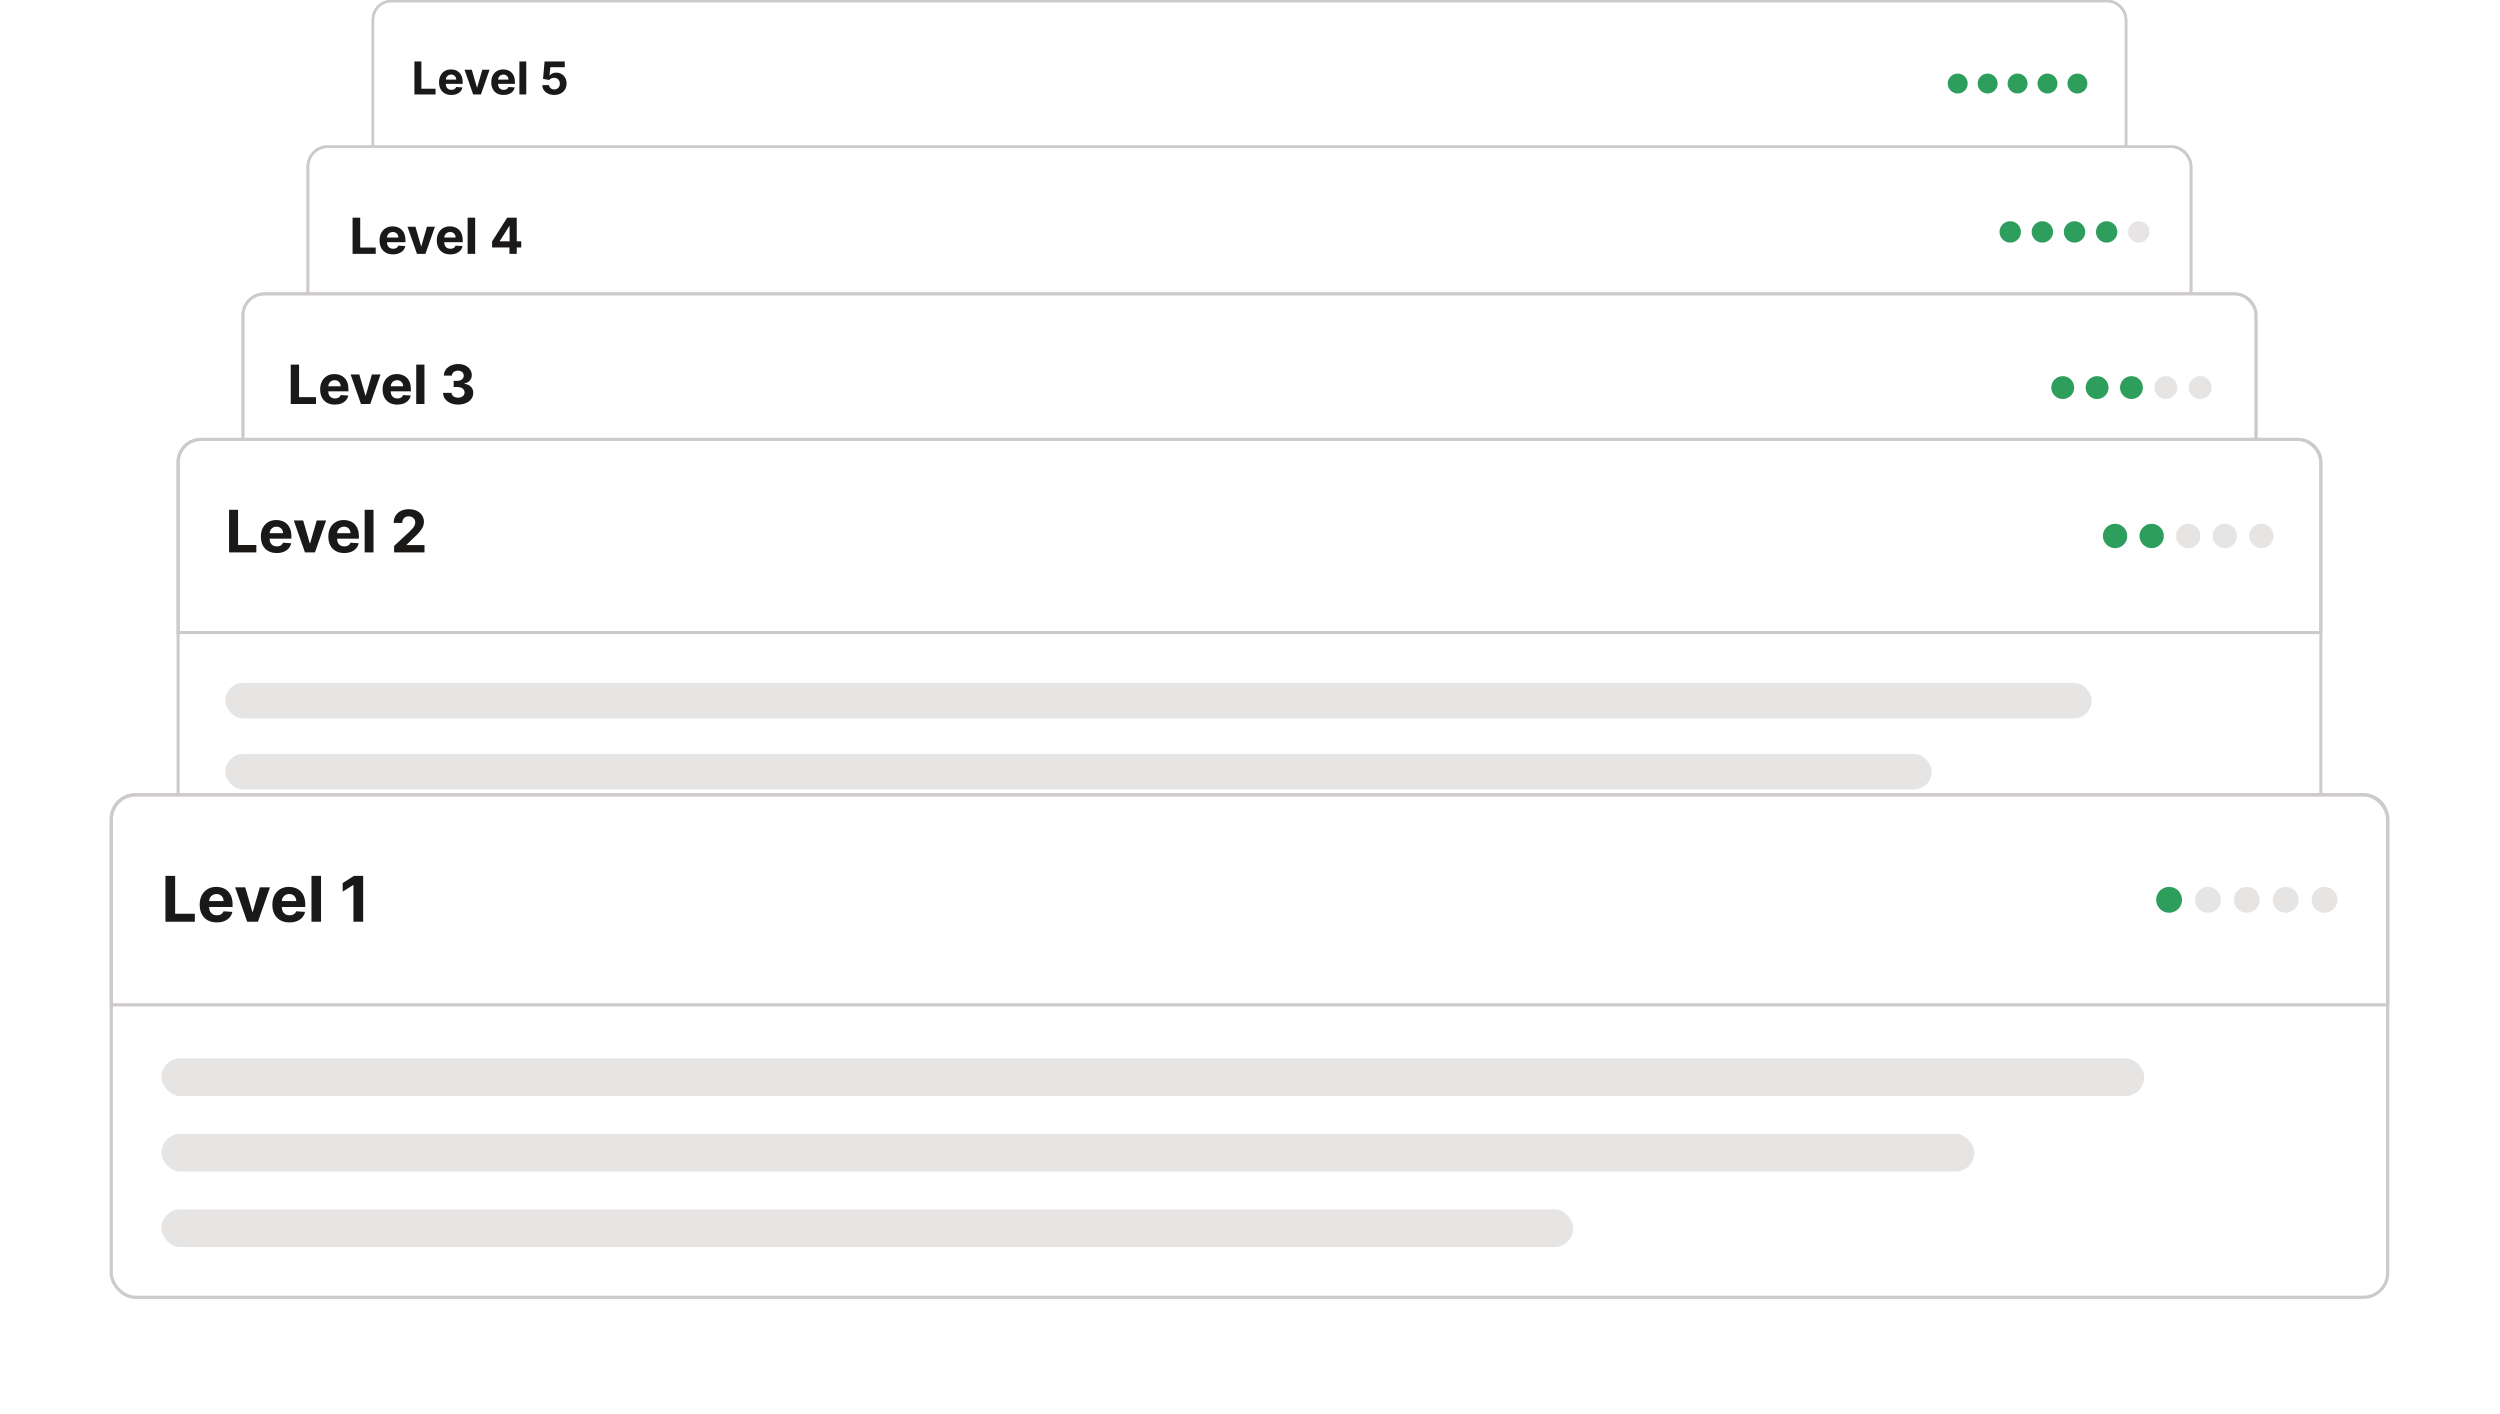 <svg width="228" height="129" viewBox="0 0 228 129" fill="none" xmlns="http://www.w3.org/2000/svg">
<g clip-path="url(#clip0_2_334)">
<rect x="34.008" y="0.093" width="159.888" height="35.592" rx="1.706" fill="white"/>
<path d="M34.008 1.798C34.008 0.856 34.772 0.093 35.714 0.093H192.19C193.132 0.093 193.896 0.856 193.896 1.798V15.143H34.008L34.008 1.798Z" fill="white"/>
<path d="M37.795 8.618V5.608H38.431V8.093H39.722V8.618H37.795ZM41.16 8.662C40.928 8.662 40.728 8.615 40.56 8.521C40.394 8.426 40.266 8.292 40.175 8.118C40.085 7.944 40.04 7.738 40.04 7.5C40.04 7.267 40.085 7.064 40.175 6.888C40.266 6.713 40.392 6.576 40.556 6.478C40.721 6.38 40.914 6.331 41.135 6.331C41.284 6.331 41.422 6.355 41.551 6.403C41.68 6.45 41.793 6.521 41.889 6.616C41.986 6.712 42.061 6.831 42.115 6.975C42.169 7.118 42.196 7.286 42.196 7.478V7.65H40.29V7.262H41.607C41.607 7.171 41.587 7.092 41.548 7.022C41.509 6.953 41.454 6.898 41.385 6.859C41.316 6.819 41.236 6.799 41.145 6.799C41.05 6.799 40.966 6.821 40.892 6.865C40.82 6.908 40.763 6.966 40.722 7.04C40.681 7.112 40.66 7.193 40.659 7.282V7.651C40.659 7.763 40.679 7.859 40.721 7.941C40.763 8.022 40.822 8.085 40.898 8.129C40.975 8.173 41.065 8.195 41.17 8.195C41.24 8.195 41.303 8.185 41.361 8.165C41.419 8.146 41.468 8.116 41.51 8.077C41.551 8.038 41.582 7.99 41.604 7.933L42.183 7.971C42.153 8.11 42.093 8.232 42.002 8.336C41.912 8.439 41.795 8.519 41.652 8.577C41.51 8.634 41.346 8.662 41.16 8.662ZM44.648 6.361L43.859 8.618H43.154L42.365 6.361H43.026L43.495 7.976H43.518L43.986 6.361H44.648ZM45.925 8.662C45.692 8.662 45.492 8.615 45.325 8.521C45.158 8.426 45.03 8.292 44.94 8.118C44.85 7.944 44.805 7.738 44.805 7.5C44.805 7.267 44.85 7.064 44.94 6.888C45.03 6.713 45.157 6.576 45.321 6.478C45.485 6.38 45.678 6.331 45.9 6.331C46.048 6.331 46.187 6.355 46.315 6.403C46.445 6.45 46.557 6.521 46.653 6.616C46.75 6.712 46.826 6.831 46.88 6.975C46.934 7.118 46.961 7.286 46.961 7.478V7.65H45.054V7.262H46.371C46.371 7.171 46.352 7.092 46.312 7.022C46.273 6.953 46.219 6.898 46.149 6.859C46.081 6.819 46.001 6.799 45.91 6.799C45.815 6.799 45.73 6.821 45.657 6.865C45.584 6.908 45.528 6.966 45.487 7.04C45.445 7.112 45.424 7.193 45.423 7.282V7.651C45.423 7.763 45.444 7.859 45.485 7.941C45.527 8.022 45.587 8.085 45.663 8.129C45.739 8.173 45.83 8.195 45.935 8.195C46.004 8.195 46.068 8.185 46.126 8.165C46.184 8.146 46.233 8.116 46.274 8.077C46.315 8.038 46.347 7.99 46.368 7.933L46.947 7.971C46.918 8.11 46.858 8.232 46.767 8.336C46.676 8.439 46.56 8.519 46.417 8.577C46.275 8.634 46.111 8.662 45.925 8.662ZM47.995 5.608V8.618H47.369V5.608H47.995ZM50.548 8.659C50.34 8.659 50.155 8.621 49.992 8.544C49.831 8.468 49.702 8.363 49.607 8.229C49.512 8.094 49.463 7.941 49.459 7.767H50.076C50.083 7.884 50.132 7.978 50.223 8.051C50.314 8.123 50.422 8.159 50.548 8.159C50.648 8.159 50.736 8.137 50.812 8.093C50.889 8.048 50.95 7.986 50.993 7.907C51.037 7.826 51.059 7.734 51.059 7.63C51.059 7.525 51.036 7.432 50.991 7.351C50.947 7.271 50.886 7.208 50.808 7.163C50.729 7.118 50.64 7.095 50.539 7.094C50.451 7.094 50.365 7.112 50.282 7.148C50.199 7.185 50.135 7.234 50.089 7.297L49.523 7.195L49.666 5.608H51.506V6.129H50.191L50.113 6.882H50.13C50.183 6.808 50.263 6.746 50.37 6.697C50.477 6.648 50.596 6.624 50.728 6.624C50.91 6.624 51.071 6.666 51.213 6.752C51.355 6.837 51.468 6.954 51.55 7.103C51.632 7.251 51.673 7.421 51.672 7.614C51.673 7.817 51.626 7.997 51.531 8.155C51.437 8.312 51.305 8.435 51.135 8.525C50.967 8.615 50.771 8.659 50.548 8.659Z" fill="#1B1818"/>
<circle cx="178.544" cy="7.618" r="0.91" fill="#2E9E5D"/>
<circle cx="181.273" cy="7.618" r="0.91" fill="#2E9E5D"/>
<circle cx="184.002" cy="7.618" r="0.91" fill="#2E9E5D"/>
<circle cx="186.732" cy="7.618" r="0.91" fill="#2E9E5D"/>
<circle cx="189.461" cy="7.618" r="0.91" fill="#2E9E5D"/>
<path d="M34.008 1.798C34.008 0.856 34.772 0.093 35.714 0.093H192.19C193.132 0.093 193.896 0.856 193.896 1.798V15.143H34.008L34.008 1.798Z" stroke="#CECACA" stroke-width="0.227"/>
<rect x="37.533" y="18.896" width="139.265" height="2.653" rx="1.326" fill="#2E9E5D"/>
<rect x="37.533" y="24.201" width="127.328" height="2.653" rx="1.326" fill="#2E9E5D"/>
<rect x="37.533" y="29.506" width="99.162" height="2.653" rx="1.326" fill="#2E9E5D"/>
<rect x="34.008" y="0.093" width="159.888" height="35.592" rx="1.706" stroke="#CECACA" stroke-width="0.227"/>
</g>
<g clip-path="url(#clip1_2_334)">
<rect x="28.081" y="13.365" width="171.742" height="37.638" rx="1.832" fill="white"/>
<path d="M28.081 15.197C28.081 14.185 28.901 13.365 29.913 13.365H197.991C199.003 13.365 199.823 14.185 199.823 15.197V28.938H28.081L28.081 15.197Z" fill="white"/>
<path d="M32.154 23.151V19.852H32.851V22.576H34.266V23.151H32.154ZM35.842 23.2C35.588 23.2 35.369 23.148 35.185 23.045C35.002 22.941 34.862 22.794 34.763 22.604C34.664 22.413 34.615 22.186 34.615 21.925C34.615 21.671 34.664 21.448 34.763 21.255C34.862 21.063 35.001 20.913 35.18 20.806C35.361 20.699 35.572 20.645 35.815 20.645C35.978 20.645 36.13 20.671 36.271 20.724C36.412 20.775 36.536 20.853 36.641 20.957C36.748 21.061 36.83 21.193 36.889 21.35C36.948 21.507 36.978 21.691 36.978 21.901V22.09H34.889V21.665H36.332C36.332 21.566 36.31 21.478 36.267 21.402C36.224 21.326 36.165 21.266 36.089 21.223C36.014 21.179 35.926 21.157 35.826 21.157C35.722 21.157 35.63 21.181 35.549 21.23C35.47 21.277 35.407 21.341 35.362 21.421C35.317 21.501 35.294 21.589 35.293 21.687V22.091C35.293 22.214 35.316 22.32 35.361 22.409C35.407 22.498 35.472 22.567 35.556 22.615C35.639 22.663 35.739 22.687 35.853 22.687C35.93 22.687 35.999 22.677 36.063 22.655C36.126 22.634 36.181 22.602 36.226 22.558C36.271 22.516 36.305 22.463 36.329 22.401L36.963 22.443C36.931 22.595 36.865 22.728 36.765 22.842C36.666 22.955 36.539 23.043 36.382 23.106C36.226 23.169 36.046 23.2 35.842 23.2ZM39.666 20.677L38.801 23.151H38.028L37.163 20.677H37.888L38.401 22.447H38.427L38.939 20.677H39.666ZM41.065 23.2C40.81 23.2 40.591 23.148 40.408 23.045C40.225 22.941 40.084 22.794 39.986 22.604C39.887 22.413 39.837 22.186 39.837 21.925C39.837 21.671 39.887 21.448 39.986 21.255C40.084 21.063 40.224 20.913 40.403 20.806C40.583 20.699 40.795 20.645 41.038 20.645C41.201 20.645 41.353 20.671 41.493 20.724C41.635 20.775 41.759 20.853 41.864 20.957C41.97 21.061 42.053 21.193 42.112 21.35C42.171 21.507 42.2 21.691 42.2 21.901V22.09H40.111V21.665H41.555C41.555 21.566 41.533 21.478 41.49 21.402C41.447 21.326 41.388 21.266 41.311 21.223C41.236 21.179 41.149 21.157 41.049 21.157C40.945 21.157 40.852 21.181 40.772 21.23C40.692 21.277 40.63 21.341 40.585 21.421C40.54 21.501 40.517 21.589 40.516 21.687V22.091C40.516 22.214 40.538 22.32 40.583 22.409C40.629 22.498 40.694 22.567 40.778 22.615C40.862 22.663 40.961 22.687 41.076 22.687C41.152 22.687 41.222 22.677 41.285 22.655C41.349 22.634 41.403 22.602 41.448 22.558C41.493 22.516 41.528 22.463 41.551 22.401L42.186 22.443C42.154 22.595 42.088 22.728 41.988 22.842C41.889 22.955 41.761 23.043 41.605 23.106C41.449 23.169 41.269 23.2 41.065 23.2ZM43.334 19.852V23.151H42.648V19.852H43.334ZM44.878 22.571V22.022L46.255 19.852H46.728V20.613H46.448L45.58 21.987V22.012H47.537V22.571H44.878ZM46.461 23.151V22.404L46.474 22.161V19.852H47.128V23.151H46.461Z" fill="#1B1818"/>
<circle cx="183.333" cy="21.151" r="0.977" fill="#2E9E5D"/>
<circle cx="186.264" cy="21.152" r="0.977" fill="#2E9E5D"/>
<circle cx="189.196" cy="21.152" r="0.977" fill="#2E9E5D"/>
<circle cx="192.128" cy="21.152" r="0.977" fill="#2E9E5D"/>
<circle cx="195.059" cy="21.152" r="0.977" fill="#E7E4E4"/>
<path d="M28.081 15.197C28.081 14.185 28.901 13.365 29.913 13.365H197.991C199.003 13.365 199.823 14.185 199.823 15.197V28.938H28.081L28.081 15.197Z" stroke="#CECACA" stroke-width="0.244"/>
<rect x="31.867" y="32.969" width="149.591" height="2.849" rx="1.425" fill="#E7E4E4"/>
<rect x="31.867" y="38.668" width="136.769" height="2.849" rx="1.425" fill="#E7E4E4"/>
<rect x="31.867" y="44.367" width="106.514" height="2.849" rx="1.425" fill="#E7E4E4"/>
<rect x="28.081" y="13.365" width="171.742" height="37.638" rx="1.832" stroke="#CECACA" stroke-width="0.244"/>
</g>
<g clip-path="url(#clip2_2_334)">
<rect x="22.154" y="26.8" width="183.597" height="40.683" rx="1.959" fill="white"/>
<path d="M22.154 28.758C22.154 27.677 23.03 26.8 24.112 26.8H203.792C204.874 26.8 205.751 27.677 205.751 28.758V43.896H22.154L22.154 28.758Z" fill="white"/>
<path d="M26.514 36.847L26.514 33.249H27.275L27.275 36.22H28.817V36.847H26.514ZM30.537 36.9C30.259 36.9 30.02 36.844 29.82 36.731C29.621 36.618 29.468 36.457 29.36 36.25C29.252 36.042 29.198 35.795 29.198 35.51C29.198 35.233 29.252 34.989 29.36 34.78C29.468 34.57 29.619 34.407 29.815 34.289C30.012 34.172 30.242 34.114 30.507 34.114C30.685 34.114 30.851 34.142 31.004 34.2C31.159 34.256 31.294 34.341 31.408 34.455C31.524 34.568 31.615 34.711 31.679 34.883C31.743 35.054 31.776 35.255 31.776 35.484L31.776 35.69H29.497V35.226H31.071C31.071 35.118 31.048 35.023 31.001 34.94C30.954 34.856 30.889 34.791 30.806 34.745C30.724 34.696 30.628 34.672 30.52 34.672C30.406 34.672 30.305 34.699 30.217 34.752C30.131 34.803 30.063 34.873 30.014 34.961C29.964 35.047 29.939 35.144 29.938 35.25V35.691C29.938 35.825 29.963 35.94 30.012 36.038C30.062 36.135 30.133 36.21 30.224 36.262C30.316 36.315 30.424 36.341 30.549 36.341C30.633 36.341 30.709 36.33 30.778 36.306C30.847 36.283 30.906 36.248 30.955 36.201C31.004 36.154 31.042 36.097 31.068 36.029L31.76 36.074C31.725 36.241 31.653 36.386 31.544 36.51C31.436 36.633 31.297 36.729 31.126 36.798C30.956 36.866 30.76 36.9 30.537 36.9ZM34.707 34.149L33.764 36.847H32.921L31.977 34.149H32.768L33.328 36.08H33.356L33.915 34.149H34.707ZM36.233 36.9C35.956 36.9 35.717 36.844 35.516 36.731C35.317 36.618 35.164 36.457 35.056 36.25C34.948 36.042 34.894 35.795 34.894 35.51C34.894 35.233 34.948 34.989 35.056 34.78C35.164 34.57 35.316 34.407 35.511 34.289C35.708 34.172 35.939 34.114 36.203 34.114C36.381 34.114 36.547 34.142 36.7 34.2C36.855 34.256 36.99 34.341 37.105 34.455C37.221 34.568 37.311 34.711 37.375 34.883C37.44 35.054 37.472 35.255 37.472 35.484V35.69H35.193V35.226H36.767C36.767 35.118 36.744 35.023 36.697 34.94C36.65 34.856 36.585 34.791 36.502 34.745C36.42 34.696 36.325 34.672 36.215 34.672C36.102 34.672 36.001 34.699 35.913 34.752C35.827 34.803 35.759 34.873 35.71 34.961C35.66 35.047 35.635 35.144 35.634 35.25V35.691C35.634 35.825 35.659 35.94 35.708 36.038C35.758 36.135 35.829 36.21 35.92 36.262C36.012 36.315 36.12 36.341 36.245 36.341C36.329 36.341 36.405 36.33 36.474 36.306C36.543 36.283 36.602 36.248 36.651 36.201C36.7 36.154 36.738 36.097 36.764 36.029L37.456 36.074C37.421 36.241 37.349 36.386 37.24 36.51C37.132 36.633 36.993 36.729 36.822 36.798C36.652 36.866 36.456 36.9 36.233 36.9ZM38.709 33.249L38.709 36.847H37.96V33.249H38.709ZM41.776 36.897C41.514 36.897 41.28 36.852 41.075 36.761C40.871 36.67 40.71 36.545 40.592 36.385C40.475 36.225 40.414 36.04 40.411 35.83H41.177C41.181 35.918 41.21 35.995 41.263 36.062C41.317 36.128 41.388 36.179 41.477 36.215C41.566 36.251 41.666 36.269 41.778 36.269C41.894 36.269 41.996 36.249 42.085 36.208C42.174 36.167 42.244 36.11 42.294 36.038C42.344 35.965 42.37 35.881 42.37 35.786C42.37 35.69 42.343 35.605 42.289 35.532C42.236 35.457 42.16 35.398 42.06 35.356C41.962 35.314 41.845 35.293 41.709 35.293H41.374V34.734H41.709C41.824 34.734 41.925 34.714 42.013 34.674C42.102 34.634 42.171 34.579 42.22 34.509C42.27 34.438 42.294 34.354 42.294 34.26C42.294 34.169 42.273 34.09 42.229 34.022C42.187 33.953 42.127 33.899 42.05 33.861C41.974 33.822 41.885 33.803 41.783 33.803C41.68 33.803 41.586 33.822 41.5 33.859C41.415 33.895 41.346 33.947 41.294 34.015C41.243 34.083 41.215 34.163 41.212 34.254H40.483C40.486 34.047 40.545 33.864 40.66 33.706C40.775 33.548 40.93 33.425 41.124 33.336C41.32 33.245 41.541 33.2 41.786 33.2C42.035 33.2 42.252 33.245 42.438 33.336C42.624 33.426 42.769 33.547 42.872 33.701C42.976 33.853 43.028 34.024 43.027 34.214C43.028 34.415 42.965 34.583 42.839 34.718C42.714 34.853 42.55 34.938 42.349 34.975V35.003C42.613 35.037 42.815 35.129 42.953 35.279C43.092 35.427 43.161 35.614 43.16 35.837C43.161 36.042 43.102 36.224 42.983 36.384C42.865 36.543 42.701 36.668 42.493 36.76C42.284 36.851 42.045 36.897 41.776 36.897Z" fill="#1B1818"/>
<circle cx="188.122" cy="35.348" r="1.045" fill="#2E9E5D"/>
<circle cx="191.256" cy="35.347" r="1.045" fill="#2E9E5D"/>
<circle cx="194.39" cy="35.347" r="1.045" fill="#2E9E5D"/>
<circle cx="197.524" cy="35.347" r="1.045" fill="#E7E4E4"/>
<circle cx="200.658" cy="35.347" r="1.045" fill="#E7E4E4"/>
<path d="M22.154 28.758C22.154 27.677 23.03 26.8 24.112 26.8H203.792C204.874 26.8 205.751 27.677 205.751 28.758V43.896H22.154L22.154 28.758Z" stroke="#CECACA" stroke-width="0.261"/>
<rect x="26.201" y="48.205" width="159.916" height="3.046" rx="1.523" fill="#E7E4E4"/>
<rect x="26.202" y="54.297" width="146.209" height="3.046" rx="1.523" fill="#E7E4E4"/>
<rect x="26.201" y="60.389" width="113.867" height="3.046" rx="1.523" fill="#E7E4E4"/>
<rect x="22.154" y="26.8" width="183.597" height="40.683" rx="1.959" stroke="#CECACA" stroke-width="0.261"/>
</g>
<g clip-path="url(#clip3_2_334)">
<rect x="16.244" y="40.071" width="195.416" height="42.723" rx="2.085" fill="white"/>
<path d="M16.244 42.156C16.244 41.005 17.177 40.071 18.329 40.071H209.575C210.726 40.071 211.66 41.005 211.66 42.156V57.688H16.244L16.244 42.156Z" fill="white"/>
<path d="M20.89 50.38L20.89 46.492H21.712L21.712 49.702H23.379V50.38H20.89ZM25.237 50.437C24.937 50.437 24.679 50.376 24.462 50.254C24.247 50.132 24.081 49.958 23.965 49.734C23.849 49.509 23.79 49.243 23.79 48.935C23.79 48.635 23.849 48.372 23.965 48.146C24.081 47.919 24.245 47.743 24.457 47.616C24.669 47.489 24.919 47.426 25.204 47.426C25.397 47.426 25.576 47.457 25.742 47.519C25.909 47.58 26.054 47.672 26.178 47.794C26.303 47.917 26.401 48.072 26.471 48.258C26.54 48.442 26.575 48.659 26.575 48.907V49.129H24.113L24.113 48.628H25.814C25.814 48.511 25.788 48.408 25.738 48.318C25.687 48.228 25.617 48.158 25.527 48.108C25.439 48.056 25.335 48.03 25.218 48.03C25.095 48.03 24.986 48.058 24.891 48.115C24.798 48.171 24.724 48.246 24.671 48.341C24.618 48.435 24.591 48.539 24.59 48.654V49.131C24.59 49.275 24.616 49.4 24.669 49.505C24.724 49.61 24.8 49.691 24.899 49.748C24.998 49.805 25.115 49.833 25.25 49.833C25.34 49.833 25.422 49.82 25.497 49.795C25.571 49.77 25.635 49.732 25.689 49.681C25.742 49.631 25.782 49.569 25.81 49.495L26.558 49.544C26.52 49.724 26.442 49.881 26.324 50.015C26.208 50.148 26.057 50.252 25.873 50.327C25.689 50.4 25.477 50.437 25.237 50.437ZM29.742 47.464L28.723 50.38H27.812L26.793 47.464H27.647L28.252 49.55H28.283L28.886 47.464H29.742ZM31.391 50.437C31.091 50.437 30.833 50.376 30.616 50.254C30.401 50.132 30.236 49.958 30.119 49.734C30.003 49.509 29.945 49.243 29.945 48.935C29.945 48.635 30.003 48.372 30.119 48.146C30.236 47.919 30.399 47.743 30.611 47.616C30.823 47.489 31.073 47.426 31.359 47.426C31.551 47.426 31.73 47.457 31.896 47.519C32.063 47.58 32.208 47.672 32.332 47.794C32.458 47.917 32.555 48.072 32.625 48.258C32.694 48.442 32.729 48.659 32.729 48.907V49.129H30.267V48.628H31.968C31.968 48.511 31.943 48.408 31.892 48.318C31.841 48.228 31.771 48.158 31.681 48.108C31.593 48.056 31.49 48.03 31.372 48.03C31.249 48.03 31.14 48.058 31.046 48.115C30.952 48.171 30.878 48.246 30.825 48.341C30.772 48.435 30.745 48.539 30.744 48.654V49.131C30.744 49.275 30.77 49.4 30.823 49.505C30.878 49.61 30.954 49.691 31.053 49.748C31.152 49.805 31.269 49.833 31.404 49.833C31.494 49.833 31.576 49.82 31.651 49.795C31.726 49.77 31.79 49.732 31.843 49.681C31.896 49.631 31.936 49.569 31.964 49.495L32.712 49.544C32.674 49.724 32.596 49.881 32.478 50.015C32.362 50.148 32.212 50.252 32.027 50.327C31.843 50.4 31.631 50.437 31.391 50.437ZM34.065 46.492V50.38H33.257L33.257 46.492H34.065ZM35.943 50.38L35.943 49.788L37.326 48.506C37.444 48.392 37.543 48.29 37.623 48.199C37.703 48.108 37.765 48.018 37.807 47.931C37.848 47.843 37.869 47.747 37.869 47.645C37.869 47.531 37.843 47.432 37.791 47.35C37.739 47.267 37.669 47.203 37.579 47.159C37.489 47.113 37.387 47.09 37.273 47.09C37.154 47.09 37.05 47.114 36.962 47.162C36.873 47.211 36.805 47.279 36.757 47.369C36.709 47.459 36.685 47.566 36.685 47.69H35.905C35.905 47.436 35.962 47.215 36.077 47.028C36.193 46.84 36.354 46.695 36.561 46.593C36.769 46.49 37.008 46.439 37.279 46.439C37.557 46.439 37.8 46.489 38.006 46.587C38.213 46.685 38.375 46.82 38.49 46.993C38.605 47.167 38.663 47.365 38.663 47.59C38.663 47.736 38.633 47.881 38.575 48.024C38.518 48.167 38.416 48.326 38.27 48.501C38.123 48.674 37.916 48.882 37.649 49.125L37.081 49.681V49.708H38.714V50.38H35.943Z" fill="#1B1818"/>
<circle cx="192.896" cy="48.88" r="1.112" fill="#2E9E5D"/>
<circle cx="196.232" cy="48.88" r="1.112" fill="#2E9E5D"/>
<circle cx="199.568" cy="48.88" r="1.112" fill="#E7E4E4"/>
<circle cx="202.904" cy="48.88" r="1.112" fill="#E7E4E4"/>
<circle cx="206.239" cy="48.88" r="1.112" fill="#E7E4E4"/>
<path d="M16.244 42.156C16.244 41.005 17.177 40.071 18.329 40.071H209.575C210.726 40.071 211.66 41.005 211.66 42.156V57.688H16.244L16.244 42.156Z" stroke="#CECACA" stroke-width="0.278"/>
<rect x="20.553" y="62.275" width="170.211" height="3.242" rx="1.621" fill="#E7E4E4"/>
<rect x="20.552" y="68.759" width="155.621" height="3.242" rx="1.621" fill="#E7E4E4"/>
<rect x="20.552" y="75.243" width="121.197" height="3.242" rx="1.621" fill="#E7E4E4"/>
<rect x="16.244" y="40.071" width="195.416" height="42.723" rx="2.085" stroke="#CECACA" stroke-width="0.278"/>
</g>
<g clip-path="url(#clip4_2_334)" filter="url(#filter0_d_2_334)">
<rect x="10.148" y="57.486" width="207.608" height="45.827" rx="2.215" fill="white"/>
<path d="M10.148 59.701C10.148 58.477 11.139 57.486 12.363 57.486H215.541C216.764 57.486 217.756 58.477 217.756 59.701V76.641H10.148L10.148 59.701Z" fill="white"/>
<path d="M15.089 69.063L15.089 64.877H15.974L15.974 68.333H17.769V69.063H15.089ZM19.77 69.124C19.447 69.124 19.169 69.059 18.936 68.928C18.704 68.796 18.525 68.609 18.4 68.368C18.274 68.126 18.212 67.839 18.212 67.507C18.212 67.185 18.274 66.901 18.4 66.657C18.525 66.413 18.702 66.223 18.929 66.087C19.158 65.951 19.427 65.882 19.735 65.882C19.942 65.882 20.135 65.916 20.313 65.983C20.493 66.048 20.65 66.147 20.783 66.279C20.918 66.411 21.023 66.578 21.098 66.778C21.173 66.977 21.211 67.21 21.211 67.477V67.716H18.559V67.176H20.391C20.391 67.051 20.364 66.94 20.309 66.843C20.255 66.746 20.179 66.671 20.082 66.616C19.987 66.56 19.876 66.532 19.749 66.532C19.617 66.532 19.5 66.563 19.398 66.624C19.297 66.684 19.218 66.766 19.16 66.868C19.103 66.969 19.074 67.081 19.072 67.205V67.718C19.072 67.873 19.101 68.008 19.158 68.121C19.217 68.234 19.299 68.321 19.406 68.382C19.512 68.444 19.638 68.474 19.784 68.474C19.881 68.474 19.969 68.461 20.049 68.433C20.13 68.406 20.199 68.365 20.256 68.311C20.313 68.256 20.357 68.19 20.387 68.111L21.192 68.164C21.151 68.357 21.067 68.526 20.941 68.671C20.815 68.814 20.653 68.925 20.454 69.006C20.257 69.085 20.028 69.124 19.77 69.124ZM24.622 65.923L23.524 69.063H22.543L21.445 65.923H22.365L23.017 68.17H23.05L23.7 65.923H24.622ZM26.397 69.124C26.074 69.124 25.796 69.059 25.563 68.928C25.331 68.796 25.153 68.609 25.027 68.368C24.902 68.126 24.84 67.839 24.84 67.507C24.84 67.185 24.902 66.901 25.027 66.657C25.153 66.413 25.329 66.223 25.557 66.087C25.786 65.951 26.054 65.882 26.362 65.882C26.57 65.882 26.762 65.916 26.941 65.983C27.121 66.048 27.277 66.147 27.411 66.279C27.546 66.411 27.651 66.578 27.726 66.778C27.801 66.977 27.838 67.21 27.838 67.477V67.716H25.187V67.176H27.018C27.018 67.051 26.991 66.94 26.937 66.843C26.882 66.746 26.807 66.671 26.71 66.616C26.614 66.56 26.503 66.532 26.377 66.532C26.244 66.532 26.127 66.563 26.025 66.624C25.924 66.684 25.845 66.766 25.788 66.868C25.731 66.969 25.701 67.081 25.7 67.205V67.718C25.7 67.873 25.729 68.008 25.786 68.121C25.845 68.234 25.927 68.321 26.033 68.382C26.14 68.444 26.266 68.474 26.411 68.474C26.508 68.474 26.597 68.461 26.677 68.433C26.758 68.406 26.826 68.365 26.884 68.311C26.941 68.256 26.984 68.19 27.014 68.111L27.82 68.164C27.779 68.357 27.695 68.526 27.568 68.671C27.443 68.814 27.281 68.925 27.082 69.006C26.884 69.085 26.656 69.124 26.397 69.124ZM29.277 64.877L29.277 69.063H28.407V64.877H29.277ZM33.12 64.877V69.063H32.235L32.235 65.717H32.211L31.252 66.318L31.252 65.533L32.288 64.877H33.12Z" fill="#1B1818"/>
<circle cx="197.822" cy="67.063" r="1.181" fill="#2E9E5D"/>
<circle cx="201.366" cy="67.063" r="1.181" fill="#E7E4E4"/>
<circle cx="204.909" cy="67.063" r="1.181" fill="#E7E4E4"/>
<circle cx="208.453" cy="67.063" r="1.181" fill="#E7E4E4"/>
<circle cx="211.997" cy="67.063" r="1.181" fill="#E7E4E4"/>
<path d="M10.148 59.701C10.148 58.477 11.139 57.486 12.363 57.486H215.541C216.764 57.486 217.756 58.477 217.756 59.701V76.641H10.148L10.148 59.701Z" stroke="#CECACA" stroke-width="0.295"/>
<rect x="14.725" y="81.513" width="180.831" height="3.444" rx="1.722" fill="#E7E4E4"/>
<rect x="14.725" y="88.402" width="165.331" height="3.444" rx="1.722" fill="#E7E4E4"/>
<rect x="14.725" y="95.291" width="128.758" height="3.444" rx="1.722" fill="#E7E4E4"/>
<rect x="10.148" y="57.486" width="207.608" height="45.827" rx="2.215" stroke="#CECACA" stroke-width="0.295"/>
</g>
<defs>
<filter id="filter0_d_2_334" x="0" y="57.033" width="227.903" height="71.733" filterUnits="userSpaceOnUse" color-interpolation-filters="sRGB">
<feFlood flood-opacity="0" result="BackgroundImageFix"/>
<feColorMatrix in="SourceAlpha" type="matrix" values="0 0 0 0 0 0 0 0 0 0 0 0 0 0 0 0 0 0 127 0" result="hardAlpha"/>
<feOffset dy="15"/>
<feGaussianBlur stdDeviation="5"/>
<feColorMatrix type="matrix" values="0 0 0 0 0 0 0 0 0 0 0 0 0 0 0 0 0 0 0.05 0"/>
<feBlend mode="normal" in2="BackgroundImageFix" result="effect1_dropShadow_2_334"/>
<feBlend mode="normal" in="SourceGraphic" in2="effect1_dropShadow_2_334" result="shape"/>
</filter>
<clipPath id="clip0_2_334">
<rect width="160.115" height="35.777" fill="white" transform="translate(33.895)"/>
</clipPath>
<clipPath id="clip1_2_334">
<rect width="171.987" height="37.84" fill="white" transform="translate(27.959 13.264)"/>
</clipPath>
<clipPath id="clip2_2_334">
<rect width="183.858" height="41.229" fill="white" transform="translate(22.023 26.527)"/>
</clipPath>
<clipPath id="clip3_2_334">
<rect width="195.694" height="43.285" fill="white" transform="translate(16.105 39.79)"/>
</clipPath>
<clipPath id="clip4_2_334">
<rect width="207.903" height="46.733" fill="white" transform="translate(10 57.033)"/>
</clipPath>
</defs>
</svg>
